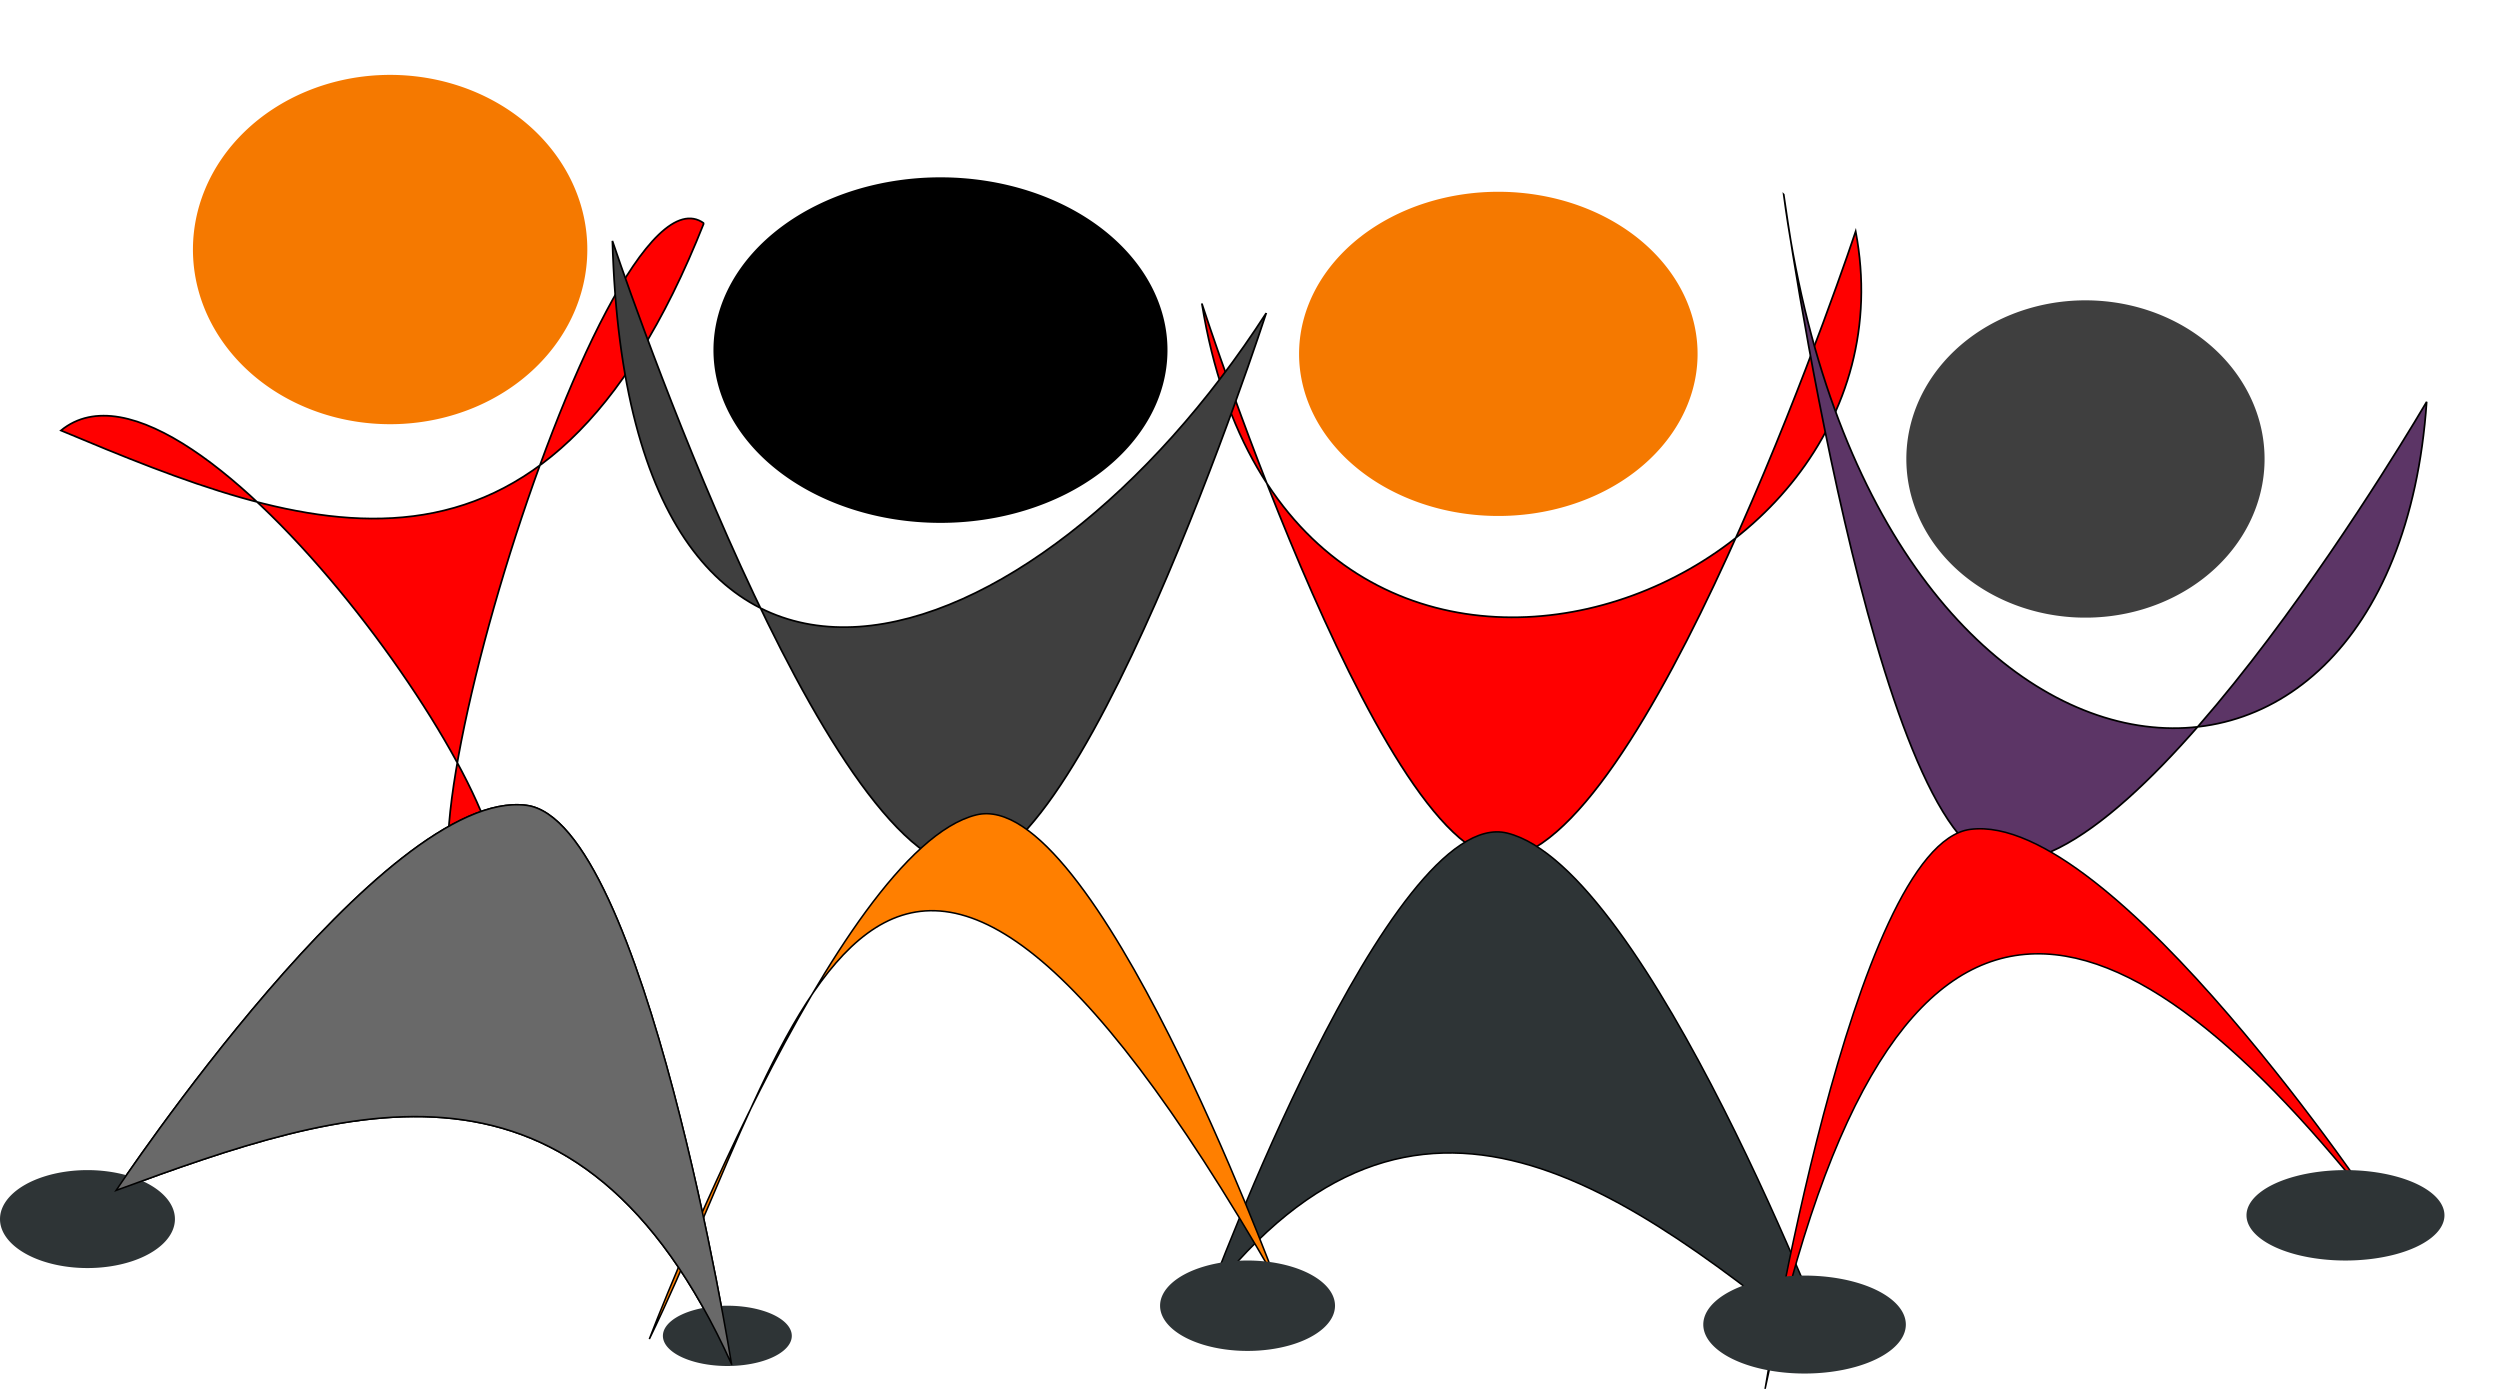<?xml version="1.0"?><svg width="450" height="250" xmlns="http://www.w3.org/2000/svg">
 <title>Success</title>

 <g>
  <title>Layer 1</title>
  <g id="layer1">
   <path fill="#ff0000" stroke="#000000" stroke-width="0.315px" id="path3779" d="m126.697,40.185c-18.916,-13.759 -63.828,140.593 -38.563,120.016c11.108,-9.047 -53.405,-102.158 -77.169,-82.712c43.604,18.268 87,35.269 115.732,-37.304z"/>
   <path fill="#3f3f3f" fill-rule="evenodd" stroke="#ffffff" stroke-width="0" stroke-linecap="round" stroke-linejoin="round" stroke-miterlimit="4" stroke-dashoffset="0" d="m389.637,57.003a14.254,12.626 0 1 1 -28.508,51.232a14.254,12.626 0 1 1 28.508,-51.232z" id="path3783"/>
   <path fill="#ff0000" stroke="#000000" stroke-width="0.315px" d="m216.336,54.641c0,0 34.276,105.814 56.228,99.591c26.404,-7.485 61.459,-112.581 61.459,-112.581c12.968,68.428 -102.274,108.348 -117.687,12.99z" id="path3792"/>
   <path fill="#000000" fill-rule="evenodd" stroke="#ffffff" stroke-width="0" stroke-linecap="round" stroke-linejoin="round" stroke-miterlimit="4" stroke-dashoffset="0" id="path3794" d="m177.523,32.559a8.237,6.269 0 1 1 -16.474,60.92a8.237,6.269 0 1 1 16.474,-60.92z"/>
   <path fill="#5c3566" stroke="#000000" stroke-width="0.315px" d="m321.069,35.021c0,0 16.375,116.727 38.563,120.016c26.688,3.955 77.169,-82.712 77.169,-82.712c-6.069,87.643 -100.347,78.846 -115.732,-37.304z" id="path3796"/>
   <path fill="#f57900" fill-rule="evenodd" stroke="#ffffff" stroke-width="0" stroke-linecap="round" stroke-linejoin="round" stroke-miterlimit="4" stroke-dashoffset="0" id="path3798" d="m55.195,16.437a15.029,13.312 0 1 1 30.058,56.962a15.029,13.312 0 1 1 -30.058,-56.962z"/>
   <path fill="#3f3f3f" stroke="#000000" stroke-width="0.315px" id="path3800" d="m227.922,56.353c0,0 -34.276,105.814 -56.228,99.591c-26.404,-7.485 -61.459,-112.581 -61.459,-112.581c2.912,103.407 76.206,77.425 117.687,12.99z"/>
   <path fill="#f57900" fill-rule="evenodd" stroke="#ffffff" stroke-width="0" stroke-linecap="round" stroke-linejoin="round" stroke-miterlimit="4" stroke-dashoffset="0" d="m277.406,35.202a7.706,6.269 0 1 1 -15.412,56.991a7.706,6.269 0 1 1 15.412,-56.991z" id="path3802"/>
   <path fill="#2e3436" stroke="#000000" stroke-width="0.282px" d="m131.68,245.532c0,0 -15.675,-97.818 -36.914,-100.573c-25.547,-3.314 -73.87,69.313 -73.87,69.313c41.74,-15.309 83.281,-29.555 110.784,31.26z" id="path3804"/>
   <path fill="#2e3436" stroke="#000000" stroke-width="0.282px" id="path3806" d="m217.487,233.418c0,0 32.811,-88.672 53.825,-83.457c25.275,6.272 58.832,94.343 58.832,94.343c-37.552,-30.265 -75.104,-59.431 -112.656,-10.886z"/>
   <path fill="#ff0000" stroke="#000000" stroke-width="0.282px" id="path3808" d="m317.743,249.859c0,0 15.675,-97.818 36.914,-100.573c25.547,-3.314 73.87,69.313 73.87,69.313c-45.992,-58.799 -87.865,-76.448 -110.784,31.26z"/>
   <path fill="#ff7f00" stroke="#000000" stroke-width="0.282px" d="m229.535,230.145c0,0 -32.811,-88.672 -53.825,-83.458c-25.275,6.272 -58.832,94.343 -58.832,94.343c26.617,-54.643 40.539,-136.491 112.656,-10.886z" id="path3810"/>
   <path fill="#2e3436" fill-rule="evenodd" stroke="#ffffff" stroke-width="0" stroke-linecap="round" stroke-linejoin="round" stroke-miterlimit="4" stroke-dashoffset="0" d="m31.488,219.435a15.744,8.815 0 1 1 -31.488,0a15.744,8.815 0 1 1 31.488,0z" id="path3816"/>
   <path fill="#2e3436" fill-rule="evenodd" stroke="#ffffff" stroke-width="0" stroke-linecap="round" stroke-linejoin="round" stroke-miterlimit="4" stroke-dashoffset="0" d="m142.524,240.455a11.601,5.425 0 1 1 -23.202,0a11.601,5.425 0 1 1 23.202,0z" id="path3824"/>
   <path fill="#2e3436" fill-rule="evenodd" stroke="#ffffff" stroke-width="0" stroke-linecap="round" stroke-linejoin="round" stroke-miterlimit="4" stroke-dashoffset="0" d="m240.302,235.03a15.744,8.137 0 1 1 -31.488,0a15.744,8.137 0 1 1 31.488,0z" id="path3826"/>
   <path fill="#2e3436" fill-rule="evenodd" stroke="#ffffff" stroke-width="0" stroke-linecap="round" stroke-linejoin="round" stroke-miterlimit="4" stroke-dashoffset="0" d="m343.051,238.421a18.23,8.815 0 1 1 -36.46,0a18.23,8.815 0 1 1 36.46,0z" id="path3828"/>
   <path fill="#2e3436" fill-rule="evenodd" stroke="#ffffff" stroke-width="0" stroke-linecap="round" stroke-linejoin="round" stroke-miterlimit="4" stroke-dashoffset="0" d="m440.001,218.757a17.815,8.137 0 1 1 -35.631,0a17.815,8.137 0 1 1 35.631,0z" id="path3830"/>
   <path fill="#696969" stroke="#000000" stroke-width="0.282px" id="path2982" d="m131.68,245.532c0,0 -15.675,-97.818 -36.914,-100.573c-25.547,-3.314 -73.87,69.313 -73.87,69.313c41.74,-15.309 83.281,-29.555 110.784,31.26z"/>
  </g>
 </g>
</svg>